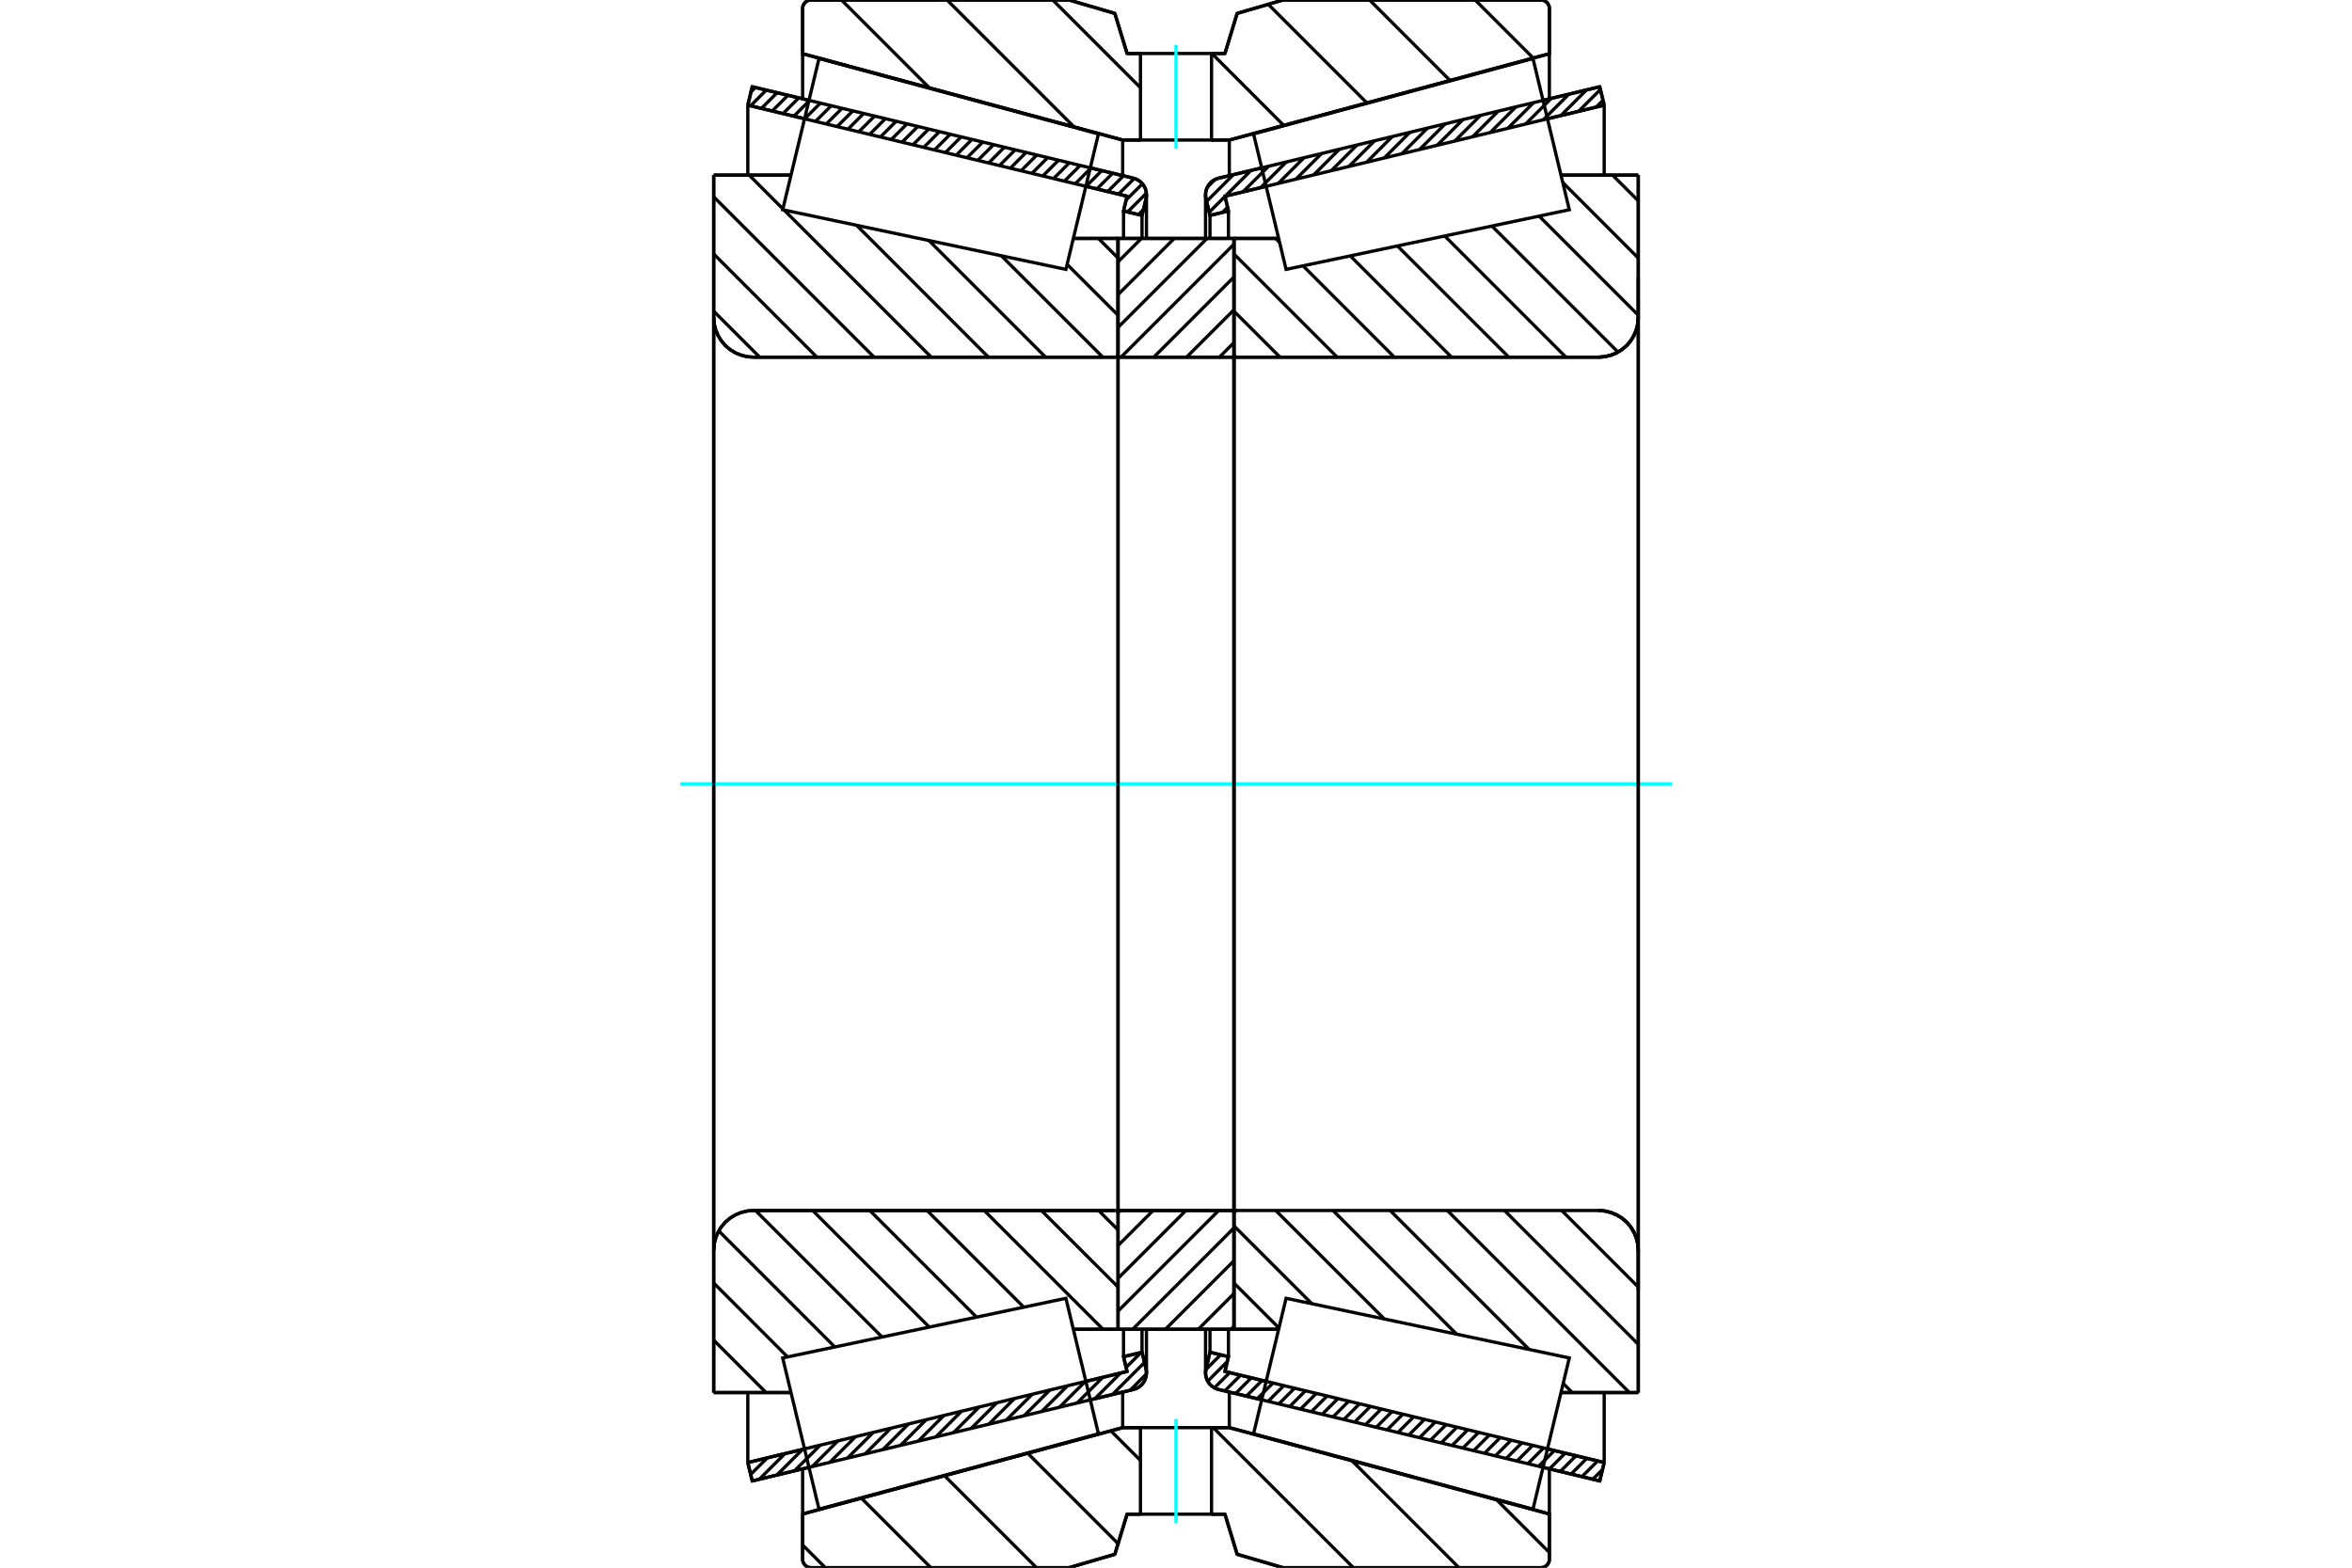 <?xml version="1.0" standalone="no"?>
<!DOCTYPE svg PUBLIC "-//W3C//DTD SVG 1.1//EN"
	"http://www.w3.org/Graphics/SVG/1.1/DTD/svg11.dtd">
<svg xmlns="http://www.w3.org/2000/svg" height="100%" width="100%" viewBox="0 0 36000 24000">
	<rect x="-1800" y="-1200" width="39600" height="26400" style="fill:#FFF"/>
	<g style="fill:none; fill-rule:evenodd" transform="matrix(1 0 0 1 0 0)">
		<g style="fill:none; stroke:#000; stroke-width:50; shape-rendering:geometricPrecision">
			<line x1="19312" y1="21430" x2="18652" y2="21272"/>
			<line x1="24486" y1="22672" x2="23618" y2="22464"/>
			<line x1="24554" y1="22390" x2="24486" y2="22672"/>
			<line x1="23685" y1="22182" x2="24554" y2="22390"/>
			<line x1="18749" y1="20996" x2="19380" y2="21148"/>
			<line x1="18803" y1="20770" x2="18749" y2="20996"/>
			<line x1="18520" y1="20702" x2="18803" y2="20770"/>
			<line x1="18459" y1="20957" x2="18520" y2="20702"/>
			<polyline points="18459,20957 18454,20987 18452,21018 18455,21056 18463,21094 18477,21130 18497,21164 18521,21194 18549,21221 18581,21243 18616,21260 18652,21272"/>
			<line x1="23618" y1="1536" x2="24486" y2="1328"/>
			<line x1="18652" y1="2728" x2="19312" y2="2570"/>
			<polyline points="18652,2728 18616,2740 18581,2757 18549,2779 18521,2806 18497,2836 18477,2870 18463,2906 18455,2944 18452,2982 18454,3013 18459,3043"/>
			<line x1="18520" y1="3298" x2="18459" y2="3043"/>
			<line x1="18803" y1="3230" x2="18520" y2="3298"/>
			<line x1="18749" y1="3004" x2="18803" y2="3230"/>
			<line x1="19380" y1="2852" x2="18749" y2="3004"/>
			<line x1="24554" y1="1610" x2="23685" y2="1818"/>
			<line x1="24486" y1="1328" x2="24554" y2="1610"/>
			<line x1="18520" y1="20350" x2="18520" y2="20702"/>
			<line x1="18520" y1="3298" x2="18520" y2="3650"/>
			<line x1="18803" y1="20350" x2="18803" y2="20770"/>
			<line x1="18803" y1="3230" x2="18803" y2="3650"/>
			<line x1="24554" y1="21318" x2="24554" y2="22390"/>
			<line x1="24554" y1="1610" x2="24554" y2="2682"/>
			<line x1="18452" y1="20350" x2="18452" y2="21018"/>
			<line x1="18452" y1="2982" x2="18452" y2="3650"/>
			<line x1="12382" y1="22464" x2="11514" y2="22672"/>
			<line x1="17348" y1="21272" x2="16688" y2="21430"/>
			<polyline points="17348,21272 17384,21260 17419,21243 17451,21221 17479,21194 17503,21164 17523,21130 17537,21094 17545,21056 17548,21018 17546,20987 17541,20957"/>
			<line x1="17480" y1="20702" x2="17541" y2="20957"/>
			<line x1="17197" y1="20770" x2="17480" y2="20702"/>
			<line x1="17251" y1="20996" x2="17197" y2="20770"/>
			<line x1="16620" y1="21148" x2="17251" y2="20996"/>
			<line x1="11446" y1="22390" x2="12315" y2="22182"/>
			<line x1="11514" y1="22672" x2="11446" y2="22390"/>
			<line x1="16688" y1="2570" x2="17348" y2="2728"/>
			<line x1="11514" y1="1328" x2="12382" y2="1536"/>
			<line x1="11446" y1="1610" x2="11514" y2="1328"/>
			<line x1="12315" y1="1818" x2="11446" y2="1610"/>
			<line x1="17251" y1="3004" x2="16620" y2="2852"/>
			<line x1="17197" y1="3230" x2="17251" y2="3004"/>
			<line x1="17480" y1="3298" x2="17197" y2="3230"/>
			<line x1="17541" y1="3043" x2="17480" y2="3298"/>
			<polyline points="17541,3043 17546,3013 17548,2982 17545,2944 17537,2906 17523,2870 17503,2836 17479,2806 17451,2779 17419,2757 17384,2740 17348,2728"/>
			<line x1="17197" y1="3650" x2="17197" y2="3230"/>
			<line x1="17197" y1="20770" x2="17197" y2="20350"/>
			<line x1="11446" y1="2682" x2="11446" y2="1610"/>
			<line x1="11446" y1="22390" x2="11446" y2="21318"/>
			<line x1="17480" y1="3650" x2="17480" y2="3298"/>
			<line x1="17480" y1="20702" x2="17480" y2="20350"/>
			<line x1="17548" y1="3650" x2="17548" y2="2982"/>
			<line x1="17548" y1="21018" x2="17548" y2="20350"/>
			<line x1="18887" y1="3650" x2="19571" y2="3650"/>
			<polyline points="18887,5425 18888,5431 18890,5438 18892,5444 18896,5450 18900,5455 18905,5460 18911,5463 18918,5466 18924,5468 18931,5468"/>
			<line x1="24466" y1="5468" x2="18931" y2="5468"/>
			<polyline points="24466,5468 24562,5461 24655,5438 24743,5402 24825,5352 24898,5290 24960,5217 25010,5135 25046,5047 25069,4954 25076,4859"/>
			<line x1="25076" y1="2681" x2="25076" y2="4859"/>
			<line x1="25076" y1="2681" x2="23893" y2="2681"/>
			<line x1="25076" y1="21319" x2="23893" y2="21319"/>
			<line x1="25076" y1="19141" x2="25076" y2="21319"/>
			<polyline points="25076,19141 25069,19046 25046,18953 25010,18865 24960,18783 24898,18710 24825,18648 24743,18598 24655,18562 24562,18539 24466,18532"/>
			<polyline points="18931,18532 18924,18532 18918,18534 18911,18537 18905,18540 18900,18545 18896,18550 18892,18556 18890,18562 18888,18569 18887,18575"/>
			<line x1="19571" y1="20350" x2="18887" y2="20350"/>
			<line x1="23893" y1="3238" x2="23893" y2="3237"/>
			<line x1="23893" y1="20763" x2="23893" y2="20762"/>
			<polyline points="18887,5425 18888,5431 18890,5438 18892,5444 18896,5450 18900,5455 18905,5460 18911,5463 18918,5466 18924,5468 18931,5468"/>
			<polyline points="18931,18532 18924,18532 18918,18534 18911,18537 18905,18540 18900,18545 18896,18550 18892,18556 18890,18562 18888,18569 18887,18575"/>
			<polyline points="24466,5468 24562,5461 24655,5438 24743,5402 24825,5352 24898,5290 24960,5217 25010,5135 25046,5047 25069,4954 25076,4859"/>
			<polyline points="25076,19141 25069,19046 25046,18953 25010,18865 24960,18783 24898,18710 24825,18648 24743,18598 24655,18562 24562,18539 24466,18532"/>
			<line x1="17113" y1="20350" x2="16429" y2="20350"/>
			<line x1="11534" y1="18532" x2="17069" y2="18532"/>
			<polyline points="11534,18532 11438,18539 11345,18562 11257,18598 11175,18648 11102,18710 11040,18783 10990,18865 10954,18953 10931,19046 10924,19141"/>
			<line x1="10924" y1="21319" x2="10924" y2="19141"/>
			<line x1="10924" y1="21319" x2="12107" y2="21319"/>
			<line x1="10924" y1="2681" x2="12107" y2="2681"/>
			<line x1="10924" y1="4859" x2="10924" y2="2681"/>
			<polyline points="10924,4859 10931,4954 10954,5047 10990,5135 11040,5217 11102,5290 11175,5352 11257,5402 11345,5438 11438,5461 11534,5468"/>
			<line x1="17069" y1="5468" x2="11534" y2="5468"/>
			<polyline points="17069,5468 17076,5468 17082,5466 17089,5463 17095,5460 17100,5455 17104,5450 17108,5444 17110,5438 17112,5431 17113,5425"/>
			<line x1="16429" y1="3650" x2="17113" y2="3650"/>
			<line x1="12107" y1="20762" x2="12107" y2="20763"/>
			<line x1="12107" y1="3237" x2="12107" y2="3238"/>
			<line x1="10924" y1="19141" x2="10924" y2="4859"/>
			<line x1="16362" y1="0" x2="17064" y2="205"/>
			<line x1="12415" y1="0" x2="16362" y2="0"/>
			<polyline points="12415,0 12395,2 12375,6 12356,14 12339,25 12323,38 12310,54 12299,71 12291,90 12286,110 12285,131"/>
			<line x1="12285" y1="822" x2="12285" y2="131"/>
			<line x1="17184" y1="2144" x2="12285" y2="822"/>
			<line x1="17456" y1="2144" x2="17184" y2="2144"/>
			<line x1="18816" y1="2144" x2="18544" y2="2144"/>
			<line x1="23715" y1="822" x2="18816" y2="2144"/>
			<line x1="23715" y1="131" x2="23715" y2="822"/>
			<polyline points="23715,131 23714,110 23709,90 23701,71 23690,54 23677,38 23661,25 23644,14 23625,6 23605,2 23585,0"/>
			<line x1="19638" y1="0" x2="23585" y2="0"/>
			<line x1="18936" y1="205" x2="19638" y2="0"/>
			<line x1="18749" y1="819" x2="18936" y2="205"/>
			<line x1="18544" y1="819" x2="18749" y2="819"/>
			<line x1="17251" y1="819" x2="17456" y2="819"/>
			<line x1="17064" y1="205" x2="17251" y2="819"/>
			<line x1="17064" y1="23795" x2="16362" y2="24000"/>
			<line x1="17251" y1="23181" x2="17064" y2="23795"/>
			<line x1="18749" y1="23181" x2="18544" y2="23181"/>
			<line x1="17456" y1="23181" x2="17251" y2="23181"/>
			<line x1="18936" y1="23795" x2="18749" y2="23181"/>
			<line x1="19638" y1="24000" x2="18936" y2="23795"/>
			<line x1="23585" y1="24000" x2="19638" y2="24000"/>
			<polyline points="23585,24000 23605,23998 23625,23994 23644,23986 23661,23975 23677,23962 23690,23946 23701,23929 23709,23910 23714,23890 23715,23869"/>
			<line x1="23715" y1="23178" x2="23715" y2="23869"/>
			<line x1="18816" y1="21856" x2="23715" y2="23178"/>
			<line x1="17184" y1="21856" x2="17456" y2="21856"/>
			<line x1="18544" y1="21856" x2="18816" y2="21856"/>
			<line x1="12285" y1="23178" x2="17184" y2="21856"/>
			<line x1="12285" y1="23869" x2="12285" y2="23178"/>
			<polyline points="12285,23869 12286,23890 12291,23910 12299,23929 12310,23946 12323,23962 12339,23975 12356,23986 12375,23994 12395,23998 12415,24000"/>
			<line x1="16362" y1="24000" x2="12415" y2="24000"/>
			<line x1="23715" y1="22487" x2="23715" y2="23178"/>
			<line x1="23715" y1="822" x2="23715" y2="1513"/>
			<line x1="12285" y1="22487" x2="12285" y2="23178"/>
			<line x1="12285" y1="822" x2="12285" y2="1513"/>
			<line x1="17184" y1="21311" x2="17184" y2="21856"/>
			<line x1="17184" y1="2144" x2="17184" y2="2689"/>
			<line x1="18816" y1="21311" x2="18816" y2="21856"/>
			<line x1="18816" y1="2144" x2="18816" y2="2689"/>
			<line x1="17113" y1="18532" x2="18887" y2="18532"/>
			<line x1="17113" y1="20350" x2="17113" y2="18532"/>
			<line x1="18887" y1="20350" x2="17113" y2="20350"/>
			<line x1="18887" y1="18532" x2="18887" y2="20350"/>
			<line x1="18887" y1="5468" x2="17113" y2="5468"/>
			<line x1="18887" y1="3650" x2="18887" y2="5468"/>
			<line x1="17113" y1="3650" x2="18887" y2="3650"/>
			<line x1="17113" y1="5468" x2="17113" y2="3650"/>
			<line x1="18887" y1="5468" x2="18887" y2="18532"/>
			<line x1="17113" y1="5468" x2="17113" y2="18532"/>
		</g>
		<g style="fill:none; stroke:#0FF; stroke-width:50; shape-rendering:geometricPrecision">
			<line x1="10410" y1="12000" x2="25590" y2="12000"/>
		</g>
		<g style="fill:none; stroke:#000; stroke-width:50; shape-rendering:geometricPrecision">
			<line x1="22579" y1="0" x2="23468" y2="889"/>
			<line x1="20963" y1="0" x2="22195" y2="1233"/>
			<line x1="19412" y1="66" x2="20922" y2="1576"/>
			<line x1="18549" y1="819" x2="19649" y2="1920"/>
			<line x1="16113" y1="0" x2="17456" y2="1343"/>
			<line x1="14496" y1="0" x2="16440" y2="1944"/>
			<line x1="12880" y1="0" x2="14226" y2="1346"/>
			<line x1="22907" y1="22960" x2="23715" y2="23768"/>
			<line x1="20693" y1="22362" x2="22331" y2="24000"/>
			<line x1="18570" y1="21856" x2="20715" y2="24000"/>
			<line x1="17003" y1="21905" x2="17456" y2="22358"/>
			<line x1="15730" y1="22248" x2="17114" y2="23632"/>
			<line x1="14457" y1="22592" x2="15865" y2="24000"/>
			<line x1="13184" y1="22935" x2="14248" y2="24000"/>
			<line x1="12285" y1="23653" x2="12632" y2="24000"/>
			<polyline points="18544,819 18749,819 18936,205 19638,0 23585,0"/>
			<polyline points="23715,131 23714,110 23709,90 23701,71 23690,54 23677,38 23661,25 23644,14 23625,6 23605,2 23585,0"/>
			<polyline points="23715,131 23715,822 18816,2144 18544,2144"/>
			<polyline points="17456,819 17251,819 17064,205 16362,0 12415,0 12395,2 12375,6 12356,14 12339,25 12323,38 12310,54 12299,71 12291,90 12286,110 12285,131 12285,822 17184,2144 17456,2144"/>
			<polyline points="17456,21856 17184,21856 12285,23178 12285,23869 12286,23890 12291,23910 12299,23929 12310,23946 12323,23962 12339,23975 12356,23986 12375,23994 12395,23998 12415,24000 16362,24000 17064,23795 17251,23181 17456,23181"/>
			<polyline points="18544,21856 18816,21856 23715,23178 23715,23869"/>
			<polyline points="23585,24000 23605,23998 23625,23994 23644,23986 23661,23975 23677,23962 23690,23946 23701,23929 23709,23910 23714,23890 23715,23869"/>
			<polyline points="23585,24000 19638,24000 18936,23795 18749,23181 18544,23181"/>
			<line x1="16812" y1="3650" x2="17113" y2="3951"/>
			<line x1="16333" y1="4047" x2="17113" y2="4826"/>
			<line x1="15327" y1="3916" x2="16880" y2="5468"/>
			<line x1="14218" y1="3682" x2="16004" y2="5468"/>
			<line x1="13110" y1="3448" x2="15129" y2="5468"/>
			<line x1="11467" y1="2681" x2="11983" y2="3198"/>
			<line x1="12001" y1="3215" x2="14254" y2="5468"/>
			<line x1="10924" y1="3013" x2="13379" y2="5468"/>
			<line x1="10924" y1="3888" x2="12504" y2="5468"/>
			<line x1="10924" y1="4764" x2="11628" y2="5468"/>
			<line x1="16815" y1="18532" x2="17113" y2="18829"/>
			<line x1="15940" y1="18532" x2="17113" y2="19704"/>
			<line x1="15065" y1="18532" x2="16883" y2="20350"/>
			<line x1="14190" y1="18532" x2="15670" y2="20012"/>
			<line x1="13314" y1="18532" x2="14947" y2="20164"/>
			<line x1="12439" y1="18532" x2="14224" y2="20317"/>
			<line x1="11564" y1="18532" x2="13501" y2="20469"/>
			<line x1="11001" y1="18844" x2="12778" y2="20621"/>
			<line x1="10924" y1="19642" x2="12055" y2="20774"/>
			<line x1="10924" y1="20517" x2="11725" y2="21319"/>
			<polyline points="17113,12000 17113,3650 17113,5425"/>
			<polyline points="17069,5468 17076,5468 17082,5466 17089,5463 17095,5460 17100,5455 17104,5450 17108,5444 17110,5438 17112,5431 17113,5425"/>
			<line x1="17069" y1="5468" x2="11534" y2="5468"/>
			<polyline points="10924,4859 10931,4954 10954,5047 10990,5135 11040,5217 11102,5290 11175,5352 11257,5402 11345,5438 11438,5461 11534,5468"/>
			<line x1="10924" y1="4859" x2="10924" y2="2681"/>
			<line x1="10924" y1="4859" x2="10924" y2="12000"/>
			<line x1="10924" y1="2681" x2="12107" y2="2681"/>
			<line x1="16429" y1="3650" x2="17113" y2="3650"/>
			<line x1="17113" y1="20350" x2="16429" y2="20350"/>
			<line x1="12107" y1="21319" x2="10924" y2="21319"/>
			<line x1="10924" y1="12000" x2="10924" y2="19141"/>
			<line x1="10924" y1="21319" x2="10924" y2="19141"/>
			<polyline points="11534,18532 11438,18539 11345,18562 11257,18598 11175,18648 11102,18710 11040,18783 10990,18865 10954,18953 10931,19046 10924,19141"/>
			<line x1="11534" y1="18532" x2="17069" y2="18532"/>
			<polyline points="17113,18575 17112,18569 17110,18562 17108,18556 17104,18550 17100,18545 17095,18540 17089,18537 17082,18534 17076,18532 17069,18532"/>
			<line x1="17113" y1="18532" x2="17113" y2="12000"/>
			<line x1="24682" y1="2681" x2="25076" y2="3075"/>
			<line x1="23920" y1="2794" x2="25076" y2="3951"/>
			<line x1="23558" y1="3308" x2="25076" y2="4826"/>
			<line x1="22835" y1="3460" x2="24765" y2="5390"/>
			<line x1="22112" y1="3612" x2="23968" y2="5468"/>
			<line x1="21389" y1="3765" x2="23093" y2="5468"/>
			<line x1="20667" y1="3917" x2="22218" y2="5468"/>
			<line x1="19944" y1="4069" x2="21342" y2="5468"/>
			<line x1="19524" y1="3650" x2="19586" y2="3712"/>
			<line x1="18887" y1="3888" x2="20467" y2="5468"/>
			<line x1="18887" y1="4764" x2="19592" y2="5468"/>
			<line x1="23904" y1="18532" x2="25076" y2="19704"/>
			<line x1="23028" y1="18532" x2="25076" y2="20580"/>
			<line x1="22153" y1="18532" x2="24940" y2="21319"/>
			<line x1="23926" y1="21180" x2="24065" y2="21319"/>
			<line x1="21278" y1="18532" x2="23406" y2="20660"/>
			<line x1="20403" y1="18532" x2="22297" y2="20427"/>
			<line x1="19527" y1="18532" x2="21189" y2="20193"/>
			<line x1="18887" y1="18767" x2="20080" y2="19959"/>
			<line x1="18887" y1="19642" x2="19576" y2="20331"/>
			<line x1="18887" y1="12000" x2="18887" y2="5468"/>
			<polyline points="18887,3650 18887,5425 18888,5431 18890,5438 18892,5444 18896,5450 18900,5455 18905,5460 18911,5463 18918,5466 18924,5468 18931,5468 24466,5468 24562,5461 24655,5438 24743,5402 24825,5352 24898,5290 24960,5217 25010,5135 25046,5047 25069,4954 25076,4859 25076,2681"/>
			<line x1="25076" y1="4859" x2="25076" y2="12000"/>
			<line x1="25076" y1="2681" x2="23893" y2="2681"/>
			<line x1="19571" y1="3650" x2="18887" y2="3650"/>
			<line x1="18887" y1="20350" x2="19571" y2="20350"/>
			<line x1="23893" y1="21319" x2="25076" y2="21319"/>
			<line x1="25076" y1="12000" x2="25076" y2="19141"/>
			<polyline points="25076,21319 25076,19141 25069,19046 25046,18953 25010,18865 24960,18783 24898,18710 24825,18648 24743,18598 24655,18562 24562,18539 24466,18532 18931,18532 18924,18532 18918,18534 18911,18537 18905,18540 18900,18545 18896,18550 18892,18556 18890,18562 18888,18569 18887,18575 18887,20350 18887,12000"/>
			<line x1="18887" y1="20305" x2="18843" y2="20350"/>
			<line x1="18887" y1="19803" x2="18341" y2="20350"/>
			<line x1="18887" y1="19301" x2="17838" y2="20350"/>
			<line x1="18887" y1="18799" x2="17336" y2="20350"/>
			<line x1="18653" y1="18532" x2="17113" y2="20072"/>
			<line x1="18151" y1="18532" x2="17113" y2="19570"/>
			<line x1="17649" y1="18532" x2="17113" y2="19068"/>
			<line x1="17147" y1="18532" x2="17113" y2="18566"/>
			<line x1="18887" y1="5245" x2="18664" y2="5468"/>
			<line x1="18887" y1="4743" x2="18162" y2="5468"/>
			<line x1="18887" y1="4241" x2="17660" y2="5468"/>
			<line x1="18887" y1="3739" x2="17158" y2="5468"/>
			<line x1="18475" y1="3650" x2="17113" y2="5012"/>
			<line x1="17973" y1="3650" x2="17113" y2="4510"/>
			<line x1="17471" y1="3650" x2="17113" y2="4008"/>
			<polyline points="17113,5468 17113,3650 18887,3650 18887,5468 17113,5468"/>
			<polyline points="17113,18532 18887,18532 18887,20350 17113,20350 17113,18532"/>
			<polyline points="18000,23181 18544,23181 18544,21856 17456,21856 17456,23181 18000,23181"/>
		</g>
		<g style="fill:none; stroke:#0FF; stroke-width:50; shape-rendering:geometricPrecision">
			<line x1="18000" y1="23313" x2="18000" y2="21723"/>
		</g>
		<g style="fill:none; stroke:#000; stroke-width:50; shape-rendering:geometricPrecision">
			<polyline points="18000,2144 18544,2144 18544,819 17456,819 17456,2144 18000,2144"/>
		</g>
		<g style="fill:none; stroke:#0FF; stroke-width:50; shape-rendering:geometricPrecision">
			<line x1="18000" y1="2277" x2="18000" y2="687"/>
		</g>
		<g style="fill:none; stroke:#000; stroke-width:50; shape-rendering:geometricPrecision">
			<line x1="25076" y1="19751" x2="25076" y2="4249"/>
			<line x1="18887" y1="18575" x2="18887" y2="5425"/>
			<polyline points="16564,20913 16813,21950 12536,23104 12258,21947 11980,20789 16315,19876 16564,20913"/>
			<polyline points="16564,3087 16315,4124 11980,3211 12258,2053 12536,896 16813,2050 16564,3087"/>
			<polyline points="19436,20913 19685,19876 24020,20789 23742,21947 23464,23104 19187,21950 19436,20913"/>
			<polyline points="19436,3087 19187,2050 23464,896 23742,2053 24020,3211 19685,4124 19436,3087"/>
			<line x1="17547" y1="21034" x2="17298" y2="21284"/>
			<line x1="17517" y1="20859" x2="17027" y2="21349"/>
			<line x1="17465" y1="20706" x2="17237" y2="20934"/>
			<line x1="17150" y1="21021" x2="16757" y2="21414"/>
			<line x1="16880" y1="21085" x2="16487" y2="21479"/>
			<line x1="16610" y1="21150" x2="16216" y2="21544"/>
			<line x1="16339" y1="21215" x2="15946" y2="21608"/>
			<line x1="16069" y1="21280" x2="15676" y2="21673"/>
			<line x1="15799" y1="21345" x2="15405" y2="21738"/>
			<line x1="15528" y1="21410" x2="15135" y2="21803"/>
			<line x1="15258" y1="21475" x2="14865" y2="21868"/>
			<line x1="14988" y1="21540" x2="14594" y2="21933"/>
			<line x1="14717" y1="21605" x2="14324" y2="21998"/>
			<line x1="14447" y1="21670" x2="14054" y2="22063"/>
			<line x1="14177" y1="21734" x2="13783" y2="22128"/>
			<line x1="13906" y1="21799" x2="13513" y2="22193"/>
			<line x1="13636" y1="21864" x2="13243" y2="22257"/>
			<line x1="13366" y1="21929" x2="12972" y2="22322"/>
			<line x1="13095" y1="21994" x2="12702" y2="22387"/>
			<line x1="12825" y1="22059" x2="12432" y2="22452"/>
			<line x1="12555" y1="22124" x2="12161" y2="22517"/>
			<line x1="12284" y1="22189" x2="11891" y2="22582"/>
			<line x1="12014" y1="22254" x2="11621" y2="22647"/>
			<line x1="11744" y1="22319" x2="11490" y2="22572"/>
			<line x1="11473" y1="22384" x2="11450" y2="22406"/>
			<line x1="17501" y1="3208" x2="17425" y2="3284"/>
			<line x1="17547" y1="2957" x2="17259" y2="3245"/>
			<line x1="17486" y1="2813" x2="17238" y2="3060"/>
			<line x1="17361" y1="2732" x2="17120" y2="2972"/>
			<line x1="17196" y1="2692" x2="16955" y2="2932"/>
			<line x1="17030" y1="2652" x2="16789" y2="2893"/>
			<line x1="16864" y1="2612" x2="16623" y2="2853"/>
			<line x1="16699" y1="2572" x2="16458" y2="2813"/>
			<line x1="16533" y1="2532" x2="16292" y2="2773"/>
			<line x1="16367" y1="2493" x2="16126" y2="2734"/>
			<line x1="16202" y1="2453" x2="15961" y2="2694"/>
			<line x1="16036" y1="2413" x2="15795" y2="2654"/>
			<line x1="15870" y1="2373" x2="15629" y2="2614"/>
			<line x1="15705" y1="2334" x2="15464" y2="2575"/>
			<line x1="15539" y1="2294" x2="15298" y2="2535"/>
			<line x1="15373" y1="2254" x2="15133" y2="2495"/>
			<line x1="15208" y1="2214" x2="14967" y2="2455"/>
			<line x1="15042" y1="2175" x2="14801" y2="2415"/>
			<line x1="14876" y1="2135" x2="14636" y2="2376"/>
			<line x1="14711" y1="2095" x2="14470" y2="2336"/>
			<line x1="14545" y1="2055" x2="14304" y2="2296"/>
			<line x1="14379" y1="2015" x2="14139" y2="2256"/>
			<line x1="14214" y1="1976" x2="13973" y2="2217"/>
			<line x1="14048" y1="1936" x2="13807" y2="2177"/>
			<line x1="13882" y1="1896" x2="13642" y2="2137"/>
			<line x1="13717" y1="1856" x2="13476" y2="2097"/>
			<line x1="13551" y1="1817" x2="13310" y2="2058"/>
			<line x1="13386" y1="1777" x2="13145" y2="2018"/>
			<line x1="13220" y1="1737" x2="12979" y2="1978"/>
			<line x1="13054" y1="1697" x2="12813" y2="1938"/>
			<line x1="12889" y1="1657" x2="12648" y2="1898"/>
			<line x1="12723" y1="1618" x2="12482" y2="1859"/>
			<line x1="12557" y1="1578" x2="12316" y2="1819"/>
			<line x1="12392" y1="1538" x2="12151" y2="1779"/>
			<line x1="12226" y1="1498" x2="11985" y2="1739"/>
			<line x1="12060" y1="1459" x2="11819" y2="1700"/>
			<line x1="11895" y1="1419" x2="11654" y2="1660"/>
			<line x1="11729" y1="1379" x2="11488" y2="1620"/>
			<line x1="11563" y1="1339" x2="11495" y2="1407"/>
			<polyline points="11446,1610 11514,1328 17348,2728"/>
			<polyline points="17541,3043 17547,3003 17547,2962 17541,2921 17528,2882 17509,2846 17485,2812 17456,2783 17423,2759 17387,2741 17348,2728"/>
			<polyline points="17541,3043 17480,3298 17197,3230 17251,3004 11446,1610"/>
			<polyline points="11446,22390 17251,20996 17197,20770 17480,20702 17541,20957"/>
			<polyline points="17348,21272 17387,21259 17423,21241 17456,21217 17485,21188 17509,21154 17528,21118 17541,21079 17547,21038 17547,20997 17541,20957"/>
			<polyline points="17348,21272 11514,22672 11446,22390"/>
			<line x1="24528" y1="22498" x2="24379" y2="22647"/>
			<line x1="24454" y1="22366" x2="24213" y2="22607"/>
			<line x1="24288" y1="22326" x2="24047" y2="22567"/>
			<line x1="24123" y1="22286" x2="23882" y2="22527"/>
			<line x1="23957" y1="22247" x2="23716" y2="22488"/>
			<line x1="23791" y1="22207" x2="23550" y2="22448"/>
			<line x1="23626" y1="22167" x2="23385" y2="22408"/>
			<line x1="23460" y1="22127" x2="23219" y2="22368"/>
			<line x1="23294" y1="22088" x2="23053" y2="22329"/>
			<line x1="23129" y1="22048" x2="22888" y2="22289"/>
			<line x1="22963" y1="22008" x2="22722" y2="22249"/>
			<line x1="22797" y1="21968" x2="22556" y2="22209"/>
			<line x1="22632" y1="21929" x2="22391" y2="22169"/>
			<line x1="22466" y1="21889" x2="22225" y2="22130"/>
			<line x1="22300" y1="21849" x2="22059" y2="22090"/>
			<line x1="22135" y1="21809" x2="21894" y2="22050"/>
			<line x1="21969" y1="21769" x2="21728" y2="22010"/>
			<line x1="21803" y1="21730" x2="21562" y2="21971"/>
			<line x1="21638" y1="21690" x2="21397" y2="21931"/>
			<line x1="21472" y1="21650" x2="21231" y2="21891"/>
			<line x1="21306" y1="21610" x2="21065" y2="21851"/>
			<line x1="21141" y1="21571" x2="20900" y2="21812"/>
			<line x1="20975" y1="21531" x2="20734" y2="21772"/>
			<line x1="20809" y1="21491" x2="20568" y2="21732"/>
			<line x1="20644" y1="21451" x2="20403" y2="21692"/>
			<line x1="20478" y1="21412" x2="20237" y2="21652"/>
			<line x1="20312" y1="21372" x2="20071" y2="21613"/>
			<line x1="20147" y1="21332" x2="19906" y2="21573"/>
			<line x1="19981" y1="21292" x2="19740" y2="21533"/>
			<line x1="19815" y1="21252" x2="19574" y2="21493"/>
			<line x1="19650" y1="21213" x2="19409" y2="21454"/>
			<line x1="19484" y1="21173" x2="19243" y2="21414"/>
			<line x1="19318" y1="21133" x2="19077" y2="21374"/>
			<line x1="19153" y1="21093" x2="18912" y2="21334"/>
			<line x1="18987" y1="21054" x2="18746" y2="21295"/>
			<line x1="18821" y1="21014" x2="18588" y2="21247"/>
			<line x1="18785" y1="20845" x2="18485" y2="21145"/>
			<line x1="18683" y1="20741" x2="18457" y2="20967"/>
			<line x1="24536" y1="1535" x2="24432" y2="1639"/>
			<line x1="24496" y1="1370" x2="24162" y2="1704"/>
			<line x1="24284" y1="1376" x2="23891" y2="1769"/>
			<line x1="24014" y1="1441" x2="23621" y2="1834"/>
			<line x1="23744" y1="1506" x2="23351" y2="1899"/>
			<line x1="23473" y1="1571" x2="23080" y2="1964"/>
			<line x1="23203" y1="1635" x2="22810" y2="2029"/>
			<line x1="22933" y1="1700" x2="22540" y2="2094"/>
			<line x1="22662" y1="1765" x2="22269" y2="2158"/>
			<line x1="22392" y1="1830" x2="21999" y2="2223"/>
			<line x1="22122" y1="1895" x2="21729" y2="2288"/>
			<line x1="21851" y1="1960" x2="21458" y2="2353"/>
			<line x1="21581" y1="2025" x2="21188" y2="2418"/>
			<line x1="21311" y1="2090" x2="20918" y2="2483"/>
			<line x1="21040" y1="2155" x2="20647" y2="2548"/>
			<line x1="20770" y1="2220" x2="20377" y2="2613"/>
			<line x1="20500" y1="2285" x2="20107" y2="2678"/>
			<line x1="20229" y1="2349" x2="19836" y2="2743"/>
			<line x1="19959" y1="2414" x2="19566" y2="2807"/>
			<line x1="19689" y1="2479" x2="19296" y2="2872"/>
			<line x1="19418" y1="2544" x2="19025" y2="2937"/>
			<line x1="18789" y1="3173" x2="18711" y2="3252"/>
			<line x1="19148" y1="2609" x2="18755" y2="3002"/>
			<line x1="18749" y1="3008" x2="18508" y2="3249"/>
			<line x1="18878" y1="2674" x2="18469" y2="3083"/>
			<line x1="18599" y1="2747" x2="18478" y2="2868"/>
			<polyline points="24554,1610 24486,1328 18652,2728 18613,2741 18577,2759 18544,2783 18515,2812 18491,2846 18472,2882 18459,2921 18453,2962 18453,3003 18459,3043 18520,3298 18803,3230 18749,3004 24554,1610"/>
			<polyline points="24554,22390 18749,20996 18803,20770 18520,20702 18459,20957 18453,20997 18453,21038 18459,21079 18472,21118 18491,21154 18515,21188 18544,21217 18577,21241 18613,21259 18652,21272 24486,22672 24554,22390"/>
		</g>
	</g>
</svg>
